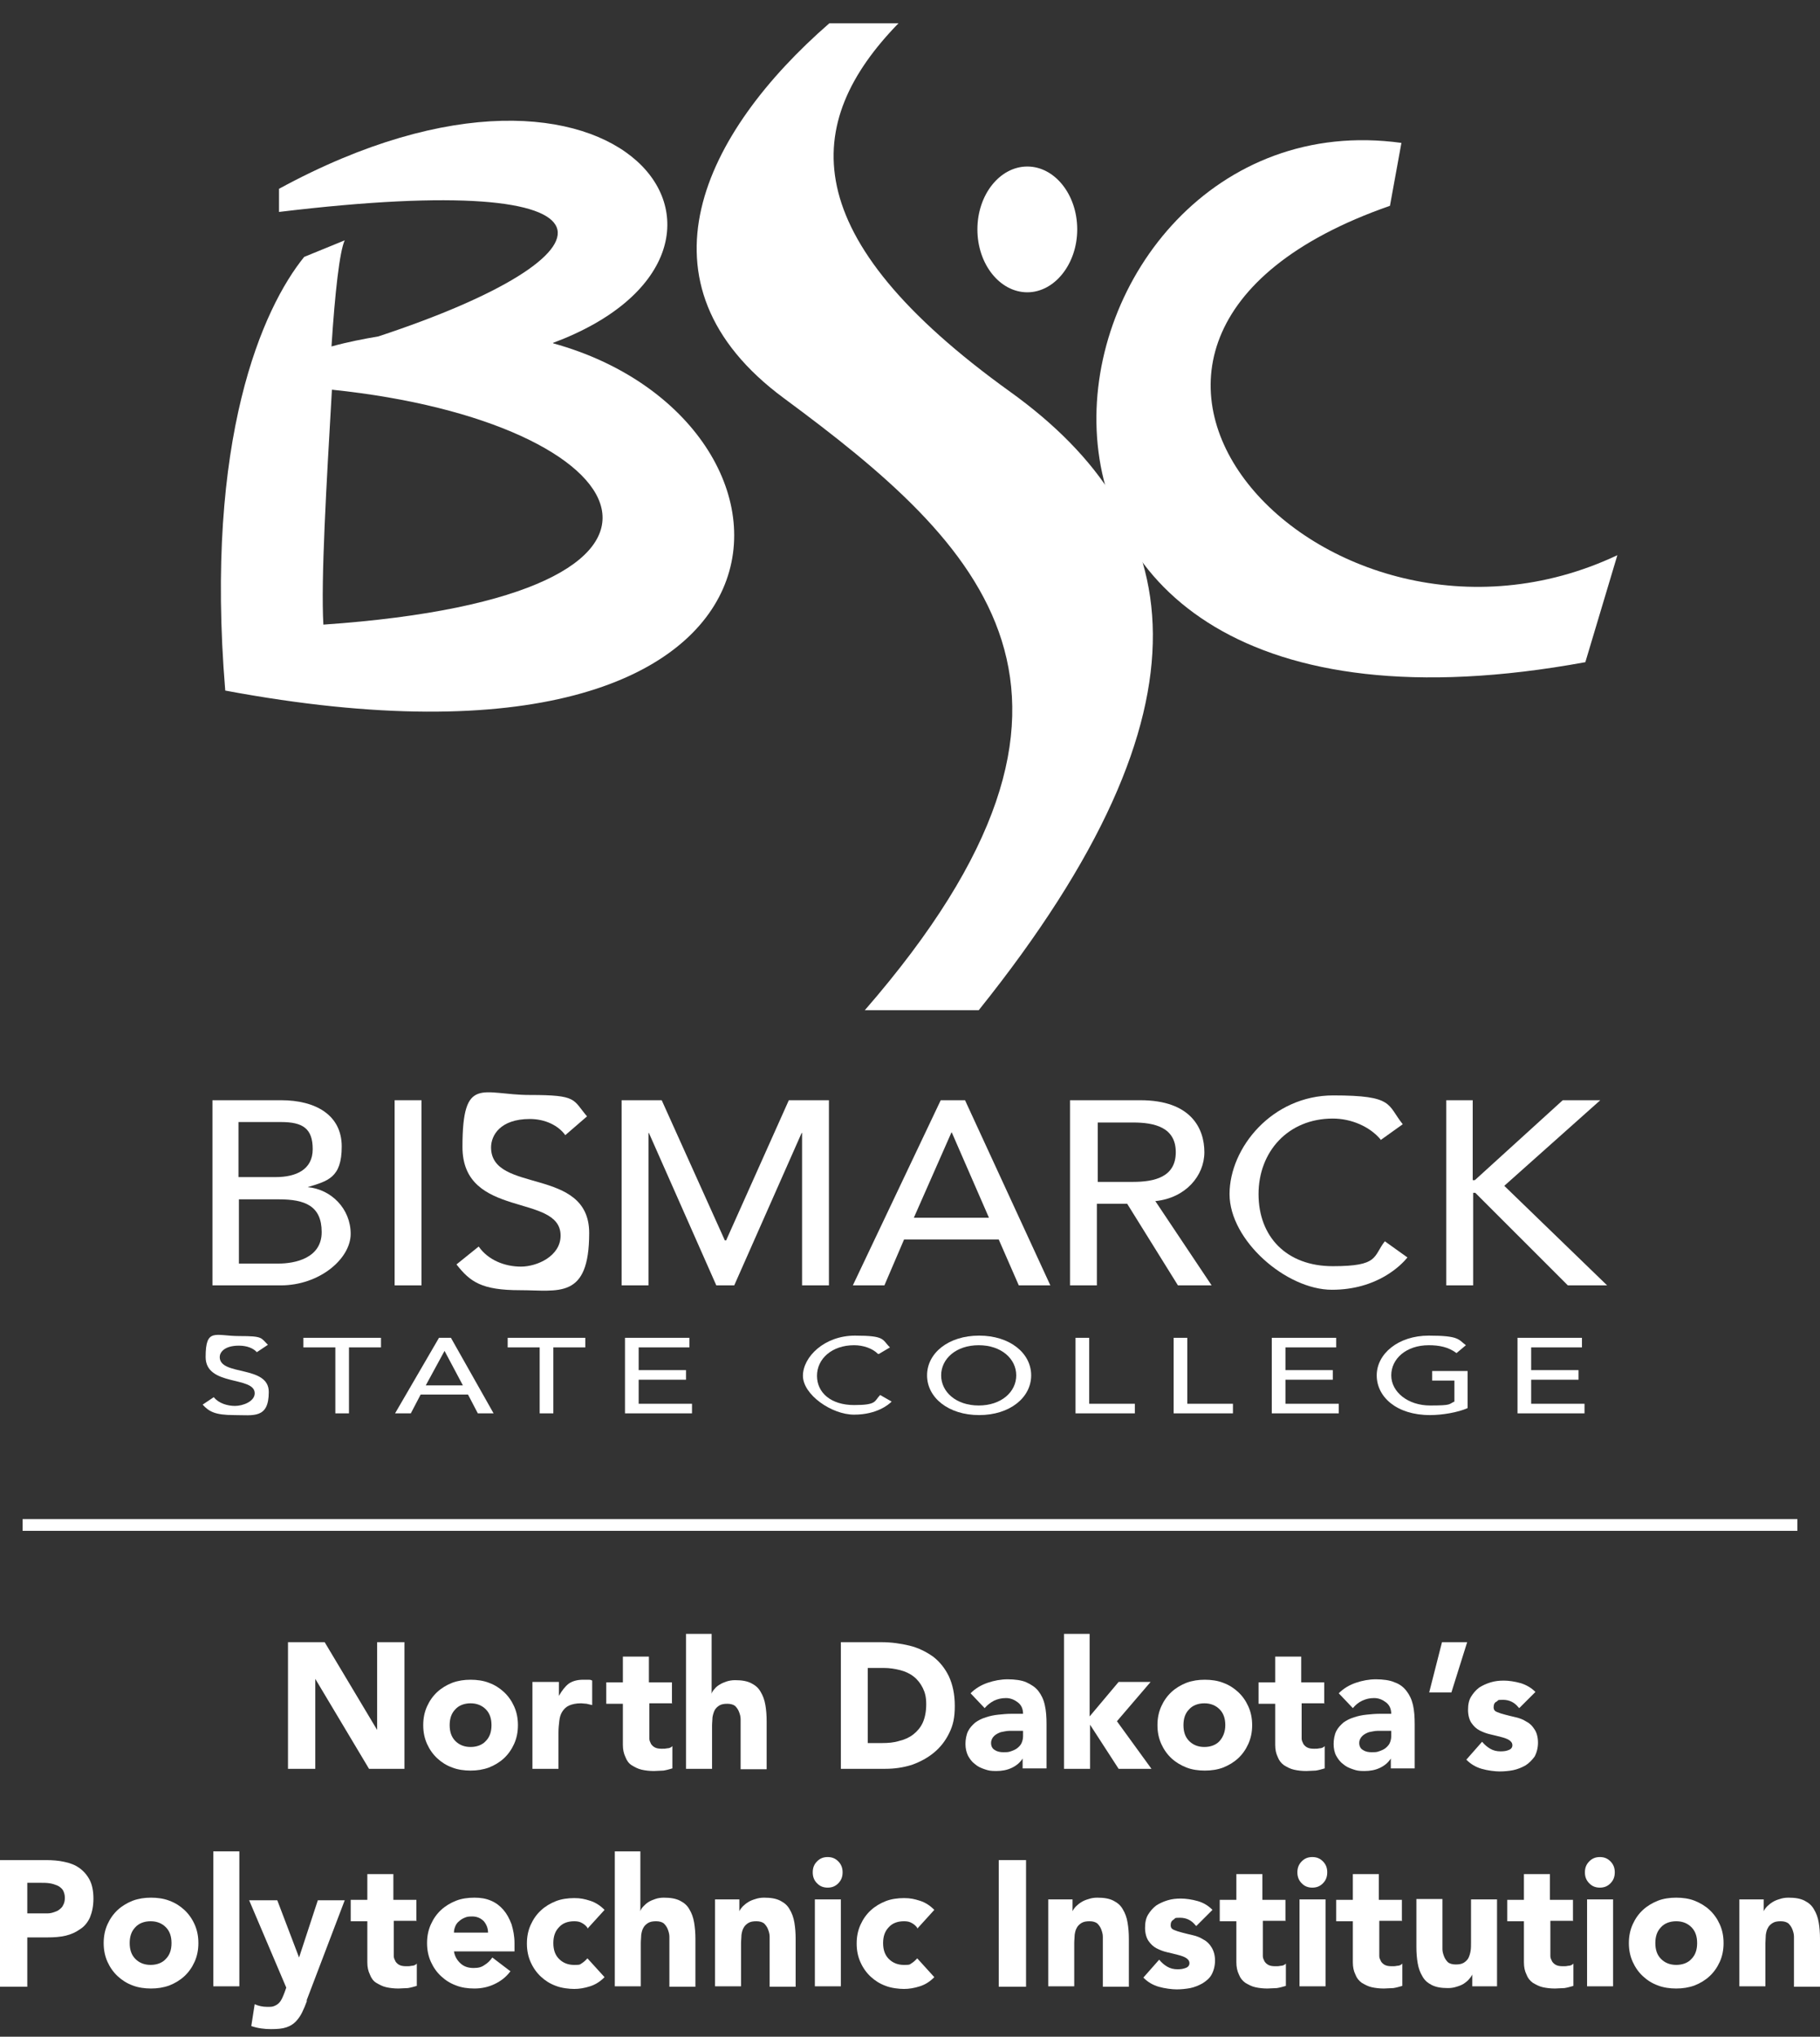 <svg width="59" height="66" viewBox="0 0 59 66" fill="none" xmlns="http://www.w3.org/2000/svg">
<rect x="0" y="0" width="59" height="66" fill="#333333" stroke="none"/>
<g clip-path="url(#clip0_17317_3935)">
<path d="M9.322 53.215H10.525L12.226 56.06V53.215H13.111V57.319H11.963L10.221 54.404V57.319H9.336V53.215H9.322Z" fill="white"/>
<path d="M13.72 55.904C13.72 55.678 13.761 55.479 13.844 55.295C13.927 55.111 14.038 54.956 14.176 54.828C14.314 54.701 14.48 54.602 14.66 54.531C14.854 54.46 15.047 54.432 15.255 54.432C15.462 54.432 15.67 54.46 15.85 54.531C16.043 54.602 16.195 54.701 16.334 54.828C16.472 54.956 16.583 55.111 16.666 55.295C16.749 55.479 16.79 55.678 16.79 55.904C16.79 56.13 16.749 56.328 16.666 56.513C16.583 56.696 16.472 56.852 16.334 56.98C16.195 57.107 16.029 57.206 15.85 57.277C15.656 57.347 15.462 57.376 15.255 57.376C15.047 57.376 14.84 57.347 14.66 57.277C14.467 57.206 14.314 57.107 14.176 56.98C14.038 56.852 13.927 56.696 13.844 56.513C13.761 56.328 13.72 56.13 13.72 55.904ZM14.577 55.904C14.577 56.116 14.633 56.286 14.757 56.413C14.882 56.541 15.047 56.611 15.255 56.611C15.462 56.611 15.642 56.541 15.753 56.413C15.877 56.286 15.933 56.116 15.933 55.904C15.933 55.692 15.877 55.522 15.753 55.395C15.628 55.267 15.462 55.196 15.255 55.196C15.047 55.196 14.868 55.267 14.757 55.395C14.633 55.522 14.577 55.692 14.577 55.904Z" fill="white"/>
<path d="M17.274 54.503H18.118V54.956C18.215 54.786 18.311 54.659 18.436 54.559C18.56 54.475 18.712 54.432 18.906 54.432C19.1 54.432 19.003 54.432 19.058 54.432C19.113 54.432 19.155 54.432 19.197 54.46V55.253C19.141 55.239 19.072 55.225 19.017 55.211C18.961 55.211 18.892 55.196 18.837 55.196C18.671 55.196 18.547 55.225 18.45 55.267C18.353 55.31 18.284 55.38 18.228 55.465C18.173 55.55 18.145 55.649 18.132 55.762C18.118 55.876 18.104 56.003 18.104 56.145V57.319H17.26V54.503H17.274Z" fill="white"/>
<path d="M21.797 55.196H21.05V56.343C21.05 56.399 21.077 56.456 21.105 56.513C21.133 56.555 21.174 56.597 21.23 56.626C21.285 56.654 21.354 56.668 21.451 56.668C21.548 56.668 21.561 56.668 21.631 56.654C21.7 56.654 21.755 56.626 21.797 56.583V57.305C21.7 57.333 21.603 57.362 21.506 57.376C21.409 57.376 21.299 57.39 21.202 57.39C21.064 57.39 20.925 57.376 20.801 57.347C20.676 57.319 20.579 57.263 20.483 57.206C20.386 57.149 20.317 57.05 20.275 56.937C20.22 56.824 20.192 56.697 20.192 56.541V55.211H19.653V54.517H20.192V53.682H21.036V54.517H21.783V55.211L21.797 55.196Z" fill="white"/>
<path d="M23.069 52.946V54.885C23.083 54.828 23.124 54.772 23.166 54.729C23.207 54.673 23.263 54.63 23.332 54.588C23.401 54.545 23.47 54.517 23.553 54.489C23.636 54.461 23.733 54.446 23.83 54.446C24.051 54.446 24.217 54.475 24.355 54.545C24.494 54.616 24.59 54.701 24.66 54.828C24.729 54.942 24.784 55.083 24.812 55.253C24.839 55.409 24.853 55.593 24.853 55.777V57.333H24.009V55.706C24.009 55.621 23.982 55.536 23.954 55.465C23.927 55.395 23.885 55.338 23.83 55.281C23.774 55.239 23.691 55.211 23.581 55.211C23.47 55.211 23.387 55.225 23.318 55.267C23.249 55.31 23.194 55.366 23.166 55.423C23.138 55.48 23.111 55.564 23.097 55.649C23.097 55.734 23.083 55.819 23.083 55.918V57.319H22.239V52.946H23.083H23.069Z" fill="white"/>
<path d="M27.246 53.215H28.573C28.891 53.215 29.196 53.258 29.486 53.328C29.776 53.399 30.026 53.527 30.247 53.682C30.468 53.852 30.634 54.064 30.759 54.319C30.883 54.588 30.952 54.899 30.952 55.282C30.952 55.664 30.897 55.904 30.772 56.159C30.648 56.414 30.482 56.626 30.274 56.796C30.067 56.966 29.832 57.093 29.555 57.192C29.279 57.277 29.002 57.319 28.698 57.319H27.259V53.215H27.246ZM28.131 56.484H28.587C28.795 56.484 28.974 56.47 29.154 56.414C29.334 56.371 29.486 56.3 29.611 56.201C29.735 56.102 29.846 55.975 29.915 55.819C29.984 55.664 30.026 55.465 30.026 55.225C30.026 54.984 29.984 54.843 29.915 54.701C29.846 54.56 29.749 54.432 29.624 54.333C29.5 54.234 29.348 54.163 29.182 54.121C29.016 54.079 28.836 54.05 28.656 54.05H28.131V56.484Z" fill="white"/>
<path d="M33.165 56.965C33.068 57.121 32.944 57.22 32.791 57.291C32.639 57.362 32.473 57.39 32.294 57.39C32.114 57.39 32.045 57.376 31.92 57.333C31.796 57.291 31.699 57.248 31.602 57.163C31.505 57.093 31.436 56.994 31.381 56.895C31.326 56.781 31.298 56.654 31.298 56.513C31.298 56.371 31.326 56.215 31.381 56.102C31.436 55.989 31.519 55.904 31.616 55.819C31.713 55.748 31.823 55.692 31.962 55.649C32.086 55.607 32.224 55.578 32.363 55.564C32.501 55.55 32.639 55.536 32.778 55.536H33.165C33.165 55.38 33.11 55.253 32.999 55.168C32.888 55.083 32.764 55.026 32.612 55.026C32.46 55.026 32.349 55.055 32.224 55.111C32.114 55.168 32.003 55.253 31.92 55.352L31.464 54.871C31.616 54.715 31.81 54.602 32.017 54.531C32.224 54.46 32.446 54.418 32.667 54.418C32.888 54.418 33.123 54.446 33.276 54.517C33.428 54.588 33.566 54.673 33.663 54.8C33.76 54.927 33.829 55.069 33.87 55.253C33.912 55.437 33.926 55.635 33.926 55.876V57.305H33.151V56.951L33.165 56.965ZM32.958 56.088H32.722C32.626 56.088 32.529 56.116 32.446 56.13C32.363 56.159 32.28 56.201 32.224 56.258C32.169 56.314 32.128 56.385 32.128 56.484C32.128 56.583 32.169 56.668 32.252 56.711C32.335 56.767 32.432 56.781 32.529 56.781C32.626 56.781 32.695 56.781 32.764 56.753C32.847 56.725 32.916 56.696 32.971 56.654C33.027 56.611 33.082 56.555 33.11 56.498C33.137 56.442 33.165 56.357 33.165 56.272V56.088H32.958Z" fill="white"/>
<path d="M34.479 52.946H35.323V55.621L36.263 54.503H37.3L36.208 55.777L37.328 57.319H36.263L35.337 55.89V57.319H34.493V52.946H34.479Z" fill="white"/>
<path d="M37.522 55.904C37.522 55.678 37.563 55.479 37.646 55.295C37.729 55.111 37.84 54.956 37.978 54.828C38.116 54.701 38.282 54.602 38.462 54.531C38.656 54.46 38.849 54.432 39.057 54.432C39.264 54.432 39.472 54.46 39.651 54.531C39.845 54.602 39.997 54.701 40.135 54.828C40.274 54.956 40.384 55.111 40.467 55.295C40.55 55.479 40.592 55.678 40.592 55.904C40.592 56.13 40.55 56.328 40.467 56.513C40.384 56.696 40.274 56.852 40.135 56.98C39.997 57.107 39.831 57.206 39.651 57.277C39.472 57.347 39.264 57.376 39.057 57.376C38.849 57.376 38.642 57.347 38.462 57.277C38.282 57.206 38.116 57.107 37.978 56.98C37.84 56.852 37.729 56.696 37.646 56.513C37.563 56.328 37.522 56.13 37.522 55.904ZM38.365 55.904C38.365 56.116 38.42 56.286 38.545 56.413C38.669 56.541 38.835 56.611 39.043 56.611C39.25 56.611 39.43 56.541 39.541 56.413C39.651 56.286 39.721 56.116 39.721 55.904C39.721 55.692 39.665 55.522 39.541 55.395C39.416 55.267 39.25 55.196 39.043 55.196C38.835 55.196 38.656 55.267 38.545 55.395C38.42 55.522 38.365 55.692 38.365 55.904Z" fill="white"/>
<path d="M42.943 55.196H42.196V56.343C42.196 56.399 42.224 56.456 42.252 56.513C42.279 56.555 42.321 56.597 42.376 56.626C42.431 56.654 42.5 56.668 42.597 56.668C42.694 56.668 42.708 56.668 42.777 56.654C42.846 56.654 42.901 56.626 42.943 56.583V57.305C42.846 57.333 42.749 57.362 42.653 57.376C42.556 57.376 42.445 57.39 42.348 57.39C42.21 57.39 42.072 57.376 41.947 57.347C41.823 57.319 41.726 57.263 41.629 57.206C41.532 57.135 41.463 57.05 41.422 56.937C41.366 56.824 41.339 56.697 41.339 56.541V55.211H40.799V54.517H41.339V53.682H42.182V54.517H42.929V55.211L42.943 55.196Z" fill="white"/>
<path d="M45.1 56.965C45.004 57.121 44.879 57.22 44.727 57.291C44.575 57.362 44.409 57.39 44.229 57.39C44.049 57.39 43.98 57.376 43.856 57.333C43.731 57.291 43.635 57.248 43.538 57.163C43.441 57.093 43.372 56.994 43.316 56.895C43.261 56.795 43.233 56.654 43.233 56.513C43.233 56.371 43.261 56.215 43.316 56.102C43.372 55.989 43.455 55.904 43.551 55.819C43.648 55.748 43.759 55.692 43.897 55.649C44.022 55.607 44.16 55.578 44.298 55.564C44.437 55.55 44.575 55.536 44.713 55.536H45.1C45.1 55.38 45.045 55.253 44.934 55.168C44.824 55.083 44.699 55.026 44.547 55.026C44.395 55.026 44.285 55.055 44.16 55.111C44.036 55.168 43.939 55.253 43.856 55.352L43.399 54.871C43.551 54.715 43.745 54.602 43.953 54.531C44.16 54.46 44.381 54.418 44.603 54.418C44.824 54.418 45.059 54.446 45.211 54.517C45.377 54.574 45.502 54.673 45.598 54.8C45.695 54.927 45.764 55.069 45.806 55.253C45.847 55.437 45.861 55.635 45.861 55.876V57.305H45.087V56.951L45.1 56.965ZM44.893 56.088H44.658C44.561 56.088 44.464 56.116 44.381 56.13C44.298 56.159 44.215 56.201 44.16 56.258C44.105 56.314 44.063 56.385 44.063 56.484C44.063 56.583 44.105 56.668 44.188 56.711C44.271 56.767 44.367 56.781 44.464 56.781C44.561 56.781 44.63 56.781 44.699 56.753C44.782 56.725 44.852 56.696 44.907 56.654C44.962 56.611 45.017 56.555 45.045 56.498C45.073 56.442 45.1 56.357 45.1 56.272V56.088H44.893Z" fill="white"/>
<path d="M47.051 54.843H46.331L46.746 53.215H47.562L47.051 54.843Z" fill="white"/>
<path d="M49.222 55.324C49.097 55.168 48.931 55.083 48.724 55.083C48.517 55.083 48.586 55.097 48.517 55.14C48.447 55.168 48.42 55.239 48.42 55.324C48.42 55.409 48.461 55.451 48.53 55.479C48.6 55.508 48.683 55.536 48.793 55.564C48.904 55.593 49.014 55.621 49.139 55.649C49.264 55.678 49.374 55.72 49.485 55.791C49.595 55.847 49.678 55.932 49.748 56.045C49.817 56.145 49.858 56.3 49.858 56.47C49.858 56.64 49.817 56.795 49.748 56.923C49.664 57.036 49.568 57.135 49.457 57.206C49.333 57.277 49.194 57.333 49.056 57.362C48.918 57.39 48.752 57.404 48.613 57.404C48.475 57.404 48.226 57.376 48.033 57.319C47.839 57.263 47.673 57.163 47.535 57.022L48.046 56.442C48.129 56.541 48.212 56.611 48.309 56.668C48.406 56.725 48.517 56.753 48.641 56.753C48.766 56.753 48.835 56.739 48.904 56.711C48.987 56.682 49.028 56.626 49.028 56.555C49.028 56.484 48.987 56.428 48.918 56.385C48.849 56.343 48.766 56.314 48.655 56.286C48.544 56.258 48.434 56.229 48.309 56.201C48.185 56.173 48.074 56.13 47.963 56.074C47.853 56.017 47.77 55.932 47.701 55.833C47.632 55.734 47.59 55.578 47.59 55.409C47.59 55.239 47.618 55.097 47.687 54.984C47.756 54.871 47.839 54.772 47.95 54.687C48.06 54.616 48.185 54.559 48.323 54.517C48.461 54.475 48.6 54.46 48.752 54.46C48.904 54.46 49.111 54.489 49.305 54.545C49.485 54.602 49.651 54.701 49.775 54.828L49.25 55.352L49.222 55.324Z" fill="white"/>
<path d="M0 60.277H1.494C1.701 60.277 1.895 60.291 2.088 60.334C2.282 60.376 2.434 60.433 2.572 60.532C2.711 60.631 2.821 60.758 2.904 60.914C2.987 61.07 3.029 61.282 3.029 61.523C3.029 61.763 2.987 61.961 2.918 62.131C2.849 62.287 2.738 62.428 2.6 62.513C2.462 62.612 2.31 62.683 2.13 62.726C1.95 62.768 1.756 62.782 1.535 62.782H0.885V64.381H0V60.277ZM0.885 62.004H1.48C1.563 62.004 1.632 62.004 1.715 61.976C1.798 61.947 1.853 61.933 1.909 61.891C1.964 61.848 2.019 61.806 2.047 61.735C2.088 61.664 2.102 61.593 2.102 61.494C2.102 61.395 2.075 61.31 2.033 61.24C1.992 61.183 1.922 61.127 1.853 61.098C1.784 61.07 1.701 61.041 1.604 61.027C1.508 61.013 1.425 61.013 1.342 61.013H0.885V62.004Z" fill="white"/>
<path d="M3.361 62.966C3.361 62.739 3.402 62.541 3.485 62.357C3.568 62.173 3.679 62.018 3.817 61.89C3.956 61.763 4.122 61.664 4.301 61.593C4.495 61.522 4.689 61.494 4.896 61.494C5.103 61.494 5.311 61.522 5.491 61.593C5.684 61.664 5.836 61.763 5.975 61.89C6.113 62.018 6.224 62.173 6.307 62.357C6.39 62.541 6.431 62.739 6.431 62.966C6.431 63.192 6.39 63.391 6.307 63.575C6.224 63.758 6.113 63.914 5.975 64.041C5.836 64.169 5.67 64.268 5.491 64.339C5.297 64.409 5.103 64.438 4.896 64.438C4.689 64.438 4.481 64.409 4.301 64.339C4.108 64.268 3.956 64.169 3.817 64.041C3.679 63.914 3.568 63.758 3.485 63.575C3.402 63.391 3.361 63.192 3.361 62.966ZM4.204 62.966C4.204 63.178 4.26 63.348 4.384 63.475C4.509 63.603 4.675 63.673 4.882 63.673C5.09 63.673 5.269 63.603 5.38 63.475C5.505 63.348 5.56 63.178 5.56 62.966C5.56 62.754 5.505 62.584 5.38 62.456C5.256 62.329 5.09 62.258 4.882 62.258C4.675 62.258 4.495 62.329 4.384 62.456C4.26 62.584 4.204 62.754 4.204 62.966Z" fill="white"/>
<path d="M6.915 59.994H7.759V64.367H6.915V59.994Z" fill="white"/>
<path d="M9.958 64.82C9.902 64.976 9.847 65.103 9.792 65.216C9.736 65.329 9.667 65.428 9.584 65.513C9.501 65.598 9.404 65.655 9.28 65.697C9.155 65.74 8.989 65.754 8.782 65.754C8.575 65.754 8.353 65.726 8.146 65.655L8.256 64.947C8.381 65.004 8.519 65.032 8.658 65.032C8.796 65.032 8.823 65.032 8.893 65.004C8.962 64.976 9.003 64.947 9.045 64.905C9.086 64.862 9.114 64.82 9.142 64.763C9.169 64.707 9.197 64.636 9.225 64.565L9.28 64.409L8.077 61.579H8.989L9.695 63.433L10.303 61.579H11.175L9.93 64.848L9.958 64.82Z" fill="white"/>
<path d="M13.512 62.244H12.765V63.391C12.765 63.447 12.793 63.504 12.821 63.56C12.848 63.603 12.89 63.645 12.945 63.674C13.001 63.702 13.07 63.716 13.167 63.716C13.263 63.716 13.277 63.716 13.346 63.702C13.415 63.702 13.471 63.674 13.512 63.631V64.353C13.415 64.381 13.319 64.409 13.222 64.424C13.125 64.424 13.014 64.438 12.918 64.438C12.779 64.438 12.641 64.424 12.517 64.395C12.392 64.367 12.295 64.31 12.198 64.254C12.102 64.197 12.033 64.098 11.991 63.985C11.936 63.872 11.908 63.744 11.908 63.589V62.258H11.369V61.565H11.908V60.73H12.752V61.565H13.498V62.258L13.512 62.244Z" fill="white"/>
<path d="M16.541 63.886C16.403 64.07 16.237 64.197 16.029 64.296C15.822 64.395 15.601 64.438 15.379 64.438C15.158 64.438 14.964 64.409 14.785 64.339C14.591 64.268 14.439 64.169 14.301 64.041C14.162 63.914 14.052 63.758 13.969 63.575C13.886 63.391 13.844 63.192 13.844 62.966C13.844 62.739 13.886 62.541 13.969 62.357C14.052 62.173 14.162 62.018 14.301 61.89C14.439 61.763 14.605 61.664 14.785 61.593C14.964 61.522 15.172 61.494 15.379 61.494C15.587 61.494 15.753 61.522 15.919 61.593C16.085 61.664 16.209 61.763 16.32 61.89C16.43 62.018 16.514 62.173 16.583 62.357C16.638 62.541 16.679 62.739 16.679 62.966V63.235H14.716C14.743 63.405 14.826 63.532 14.937 63.631C15.047 63.73 15.186 63.773 15.352 63.773C15.518 63.773 15.614 63.744 15.711 63.673C15.808 63.617 15.891 63.532 15.96 63.433L16.555 63.886H16.541ZM15.822 62.64C15.822 62.499 15.78 62.372 15.684 62.258C15.587 62.159 15.462 62.103 15.31 62.103C15.158 62.103 15.13 62.117 15.061 62.145C14.992 62.173 14.923 62.216 14.882 62.258C14.826 62.301 14.785 62.357 14.757 62.428C14.729 62.499 14.716 62.556 14.716 62.626H15.836L15.822 62.64Z" fill="white"/>
<path d="M19.044 62.471C19.003 62.414 18.948 62.357 18.865 62.315C18.796 62.273 18.712 62.258 18.616 62.258C18.394 62.258 18.229 62.329 18.118 62.456C17.993 62.584 17.938 62.754 17.938 62.966C17.938 63.178 17.993 63.348 18.118 63.475C18.242 63.603 18.408 63.674 18.616 63.674C18.823 63.674 18.796 63.659 18.865 63.617C18.934 63.575 18.989 63.518 19.044 63.461L19.598 64.07C19.459 64.211 19.307 64.31 19.127 64.367C18.948 64.424 18.782 64.452 18.616 64.452C18.45 64.452 18.201 64.424 18.021 64.353C17.827 64.282 17.675 64.183 17.537 64.056C17.399 63.928 17.288 63.773 17.205 63.589C17.122 63.405 17.081 63.206 17.081 62.98C17.081 62.754 17.122 62.556 17.205 62.372C17.288 62.188 17.399 62.032 17.537 61.905C17.675 61.777 17.841 61.678 18.021 61.607C18.201 61.537 18.408 61.508 18.616 61.508C18.823 61.508 18.948 61.537 19.127 61.593C19.307 61.65 19.459 61.749 19.598 61.89L19.044 62.499V62.471Z" fill="white"/>
<path d="M20.759 59.994V61.933C20.773 61.876 20.815 61.82 20.856 61.777C20.898 61.735 20.953 61.678 21.022 61.636C21.091 61.593 21.161 61.565 21.244 61.537C21.326 61.508 21.423 61.494 21.52 61.494C21.741 61.494 21.907 61.523 22.046 61.593C22.184 61.664 22.281 61.749 22.35 61.876C22.419 61.99 22.474 62.131 22.502 62.301C22.53 62.471 22.544 62.641 22.544 62.825V64.381H21.7V62.754C21.7 62.669 21.672 62.584 21.645 62.513C21.617 62.442 21.576 62.386 21.52 62.329C21.465 62.287 21.382 62.258 21.271 62.258C21.161 62.258 21.078 62.273 21.008 62.315C20.939 62.358 20.884 62.414 20.856 62.471C20.815 62.541 20.801 62.612 20.787 62.697C20.787 62.782 20.773 62.867 20.773 62.966V64.367H19.93V59.994H20.773H20.759Z" fill="white"/>
<path d="M23.152 61.551H23.968V61.933C23.995 61.876 24.037 61.82 24.078 61.777C24.12 61.735 24.189 61.678 24.258 61.636C24.327 61.593 24.397 61.565 24.493 61.537C24.576 61.508 24.673 61.494 24.77 61.494C24.991 61.494 25.157 61.522 25.296 61.593C25.434 61.664 25.531 61.749 25.6 61.876C25.669 61.989 25.724 62.131 25.752 62.301C25.78 62.471 25.793 62.64 25.793 62.824V64.381H24.95V62.754C24.95 62.669 24.922 62.584 24.895 62.513C24.867 62.442 24.825 62.386 24.77 62.329C24.715 62.287 24.632 62.258 24.521 62.258C24.41 62.258 24.327 62.273 24.258 62.315C24.189 62.357 24.134 62.414 24.106 62.471C24.065 62.541 24.051 62.612 24.037 62.697C24.037 62.782 24.023 62.867 24.023 62.966V64.367H23.18V61.551H23.152Z" fill="white"/>
<path d="M26.347 60.673C26.347 60.532 26.388 60.419 26.485 60.32C26.582 60.221 26.692 60.178 26.831 60.178C26.969 60.178 27.08 60.221 27.177 60.32C27.273 60.419 27.315 60.532 27.315 60.673C27.315 60.815 27.273 60.928 27.177 61.027C27.08 61.126 26.969 61.169 26.831 61.169C26.692 61.169 26.582 61.126 26.485 61.027C26.388 60.928 26.347 60.815 26.347 60.673ZM26.416 61.551H27.259V64.367H26.416V61.551Z" fill="white"/>
<path d="M29.735 62.471C29.693 62.414 29.638 62.357 29.555 62.315C29.486 62.273 29.403 62.258 29.306 62.258C29.085 62.258 28.919 62.329 28.808 62.456C28.684 62.584 28.628 62.754 28.628 62.966C28.628 63.178 28.684 63.348 28.808 63.475C28.933 63.603 29.099 63.674 29.306 63.674C29.514 63.674 29.486 63.659 29.555 63.617C29.624 63.575 29.68 63.518 29.735 63.461L30.288 64.07C30.15 64.211 29.998 64.31 29.818 64.367C29.638 64.424 29.472 64.452 29.306 64.452C29.14 64.452 28.891 64.424 28.712 64.353C28.518 64.282 28.366 64.183 28.227 64.056C28.089 63.928 27.978 63.773 27.895 63.589C27.812 63.405 27.771 63.206 27.771 62.98C27.771 62.754 27.812 62.556 27.895 62.372C27.978 62.188 28.089 62.032 28.227 61.905C28.366 61.777 28.532 61.678 28.712 61.607C28.891 61.537 29.099 61.508 29.306 61.508C29.514 61.508 29.638 61.537 29.818 61.593C29.998 61.65 30.15 61.749 30.288 61.89L29.735 62.499V62.471Z" fill="white"/>
<path d="M32.377 60.277H33.262V64.381H32.377V60.277Z" fill="white"/>
<path d="M33.953 61.551H34.769V61.933C34.797 61.876 34.838 61.82 34.88 61.777C34.921 61.735 34.99 61.678 35.059 61.636C35.129 61.593 35.198 61.565 35.295 61.537C35.378 61.508 35.474 61.494 35.571 61.494C35.793 61.494 35.959 61.522 36.097 61.593C36.235 61.664 36.332 61.749 36.401 61.876C36.47 61.989 36.526 62.131 36.553 62.301C36.581 62.471 36.595 62.64 36.595 62.824V64.381H35.751V62.754C35.751 62.669 35.723 62.584 35.696 62.513C35.668 62.442 35.627 62.386 35.571 62.329C35.516 62.287 35.433 62.258 35.322 62.258C35.212 62.258 35.129 62.273 35.059 62.315C34.99 62.357 34.935 62.414 34.907 62.471C34.866 62.541 34.852 62.612 34.838 62.697C34.838 62.782 34.824 62.867 34.824 62.966V64.367H33.981V61.551H33.953Z" fill="white"/>
<path d="M38.752 62.386C38.628 62.23 38.462 62.145 38.254 62.145C38.047 62.145 38.116 62.159 38.047 62.202C37.978 62.244 37.95 62.301 37.95 62.386C37.95 62.471 37.992 62.513 38.061 62.541C38.13 62.57 38.213 62.598 38.324 62.626C38.434 62.655 38.545 62.683 38.669 62.711C38.794 62.739 38.904 62.782 39.015 62.853C39.126 62.909 39.209 62.994 39.278 63.108C39.347 63.221 39.388 63.362 39.388 63.532C39.388 63.702 39.347 63.858 39.278 63.985C39.209 64.112 39.098 64.197 38.987 64.268C38.863 64.339 38.725 64.395 38.586 64.424C38.434 64.452 38.282 64.466 38.144 64.466C38.005 64.466 37.757 64.438 37.563 64.381C37.369 64.325 37.203 64.225 37.065 64.084L37.577 63.504C37.66 63.603 37.743 63.674 37.839 63.73C37.936 63.787 38.047 63.815 38.171 63.815C38.296 63.815 38.351 63.801 38.434 63.773C38.517 63.744 38.559 63.688 38.559 63.617C38.559 63.546 38.517 63.49 38.448 63.447C38.379 63.405 38.296 63.376 38.185 63.348C38.075 63.32 37.964 63.291 37.839 63.263C37.715 63.235 37.604 63.192 37.494 63.136C37.383 63.079 37.3 62.994 37.231 62.895C37.162 62.796 37.12 62.641 37.12 62.471C37.12 62.301 37.148 62.159 37.217 62.046C37.286 61.933 37.369 61.834 37.48 61.749C37.59 61.678 37.715 61.621 37.853 61.579C37.992 61.537 38.13 61.523 38.282 61.523C38.434 61.523 38.642 61.551 38.835 61.607C39.029 61.664 39.181 61.763 39.305 61.89L38.78 62.414L38.752 62.386Z" fill="white"/>
<path d="M41.685 62.244H40.938V63.391C40.938 63.447 40.965 63.504 40.993 63.56C41.021 63.603 41.062 63.645 41.118 63.674C41.173 63.702 41.242 63.716 41.339 63.716C41.436 63.716 41.45 63.716 41.519 63.702C41.588 63.702 41.643 63.674 41.685 63.631V64.353C41.588 64.381 41.491 64.409 41.394 64.424C41.297 64.424 41.187 64.438 41.09 64.438C40.952 64.438 40.813 64.424 40.689 64.395C40.565 64.367 40.468 64.31 40.371 64.254C40.274 64.183 40.205 64.098 40.163 63.985C40.108 63.872 40.08 63.744 40.08 63.589V62.258H39.541V61.565H40.08V60.73H40.924V61.565H41.671V62.258L41.685 62.244Z" fill="white"/>
<path d="M42.058 60.673C42.058 60.532 42.1 60.419 42.196 60.32C42.293 60.221 42.404 60.178 42.542 60.178C42.681 60.178 42.791 60.221 42.888 60.32C42.985 60.419 43.026 60.532 43.026 60.673C43.026 60.815 42.985 60.928 42.888 61.027C42.791 61.126 42.681 61.169 42.542 61.169C42.404 61.169 42.293 61.126 42.196 61.027C42.1 60.928 42.058 60.815 42.058 60.673ZM42.127 61.551H42.971V64.367H42.127V61.551Z" fill="white"/>
<path d="M45.46 62.244H44.713V63.391C44.713 63.447 44.741 63.504 44.769 63.56C44.796 63.603 44.838 63.645 44.893 63.674C44.948 63.702 45.017 63.716 45.114 63.716C45.211 63.716 45.225 63.716 45.294 63.702C45.363 63.702 45.419 63.674 45.46 63.631V64.353C45.363 64.381 45.267 64.409 45.17 64.424C45.073 64.424 44.962 64.438 44.865 64.438C44.727 64.438 44.589 64.424 44.464 64.395C44.34 64.367 44.243 64.31 44.146 64.254C44.049 64.183 43.98 64.098 43.939 63.985C43.883 63.872 43.856 63.744 43.856 63.589V62.258H43.316V61.565H43.856V60.73H44.699V61.565H45.446V62.258L45.46 62.244Z" fill="white"/>
<path d="M48.544 64.367H47.728V63.985C47.701 64.041 47.659 64.098 47.618 64.141C47.576 64.197 47.507 64.24 47.452 64.282C47.383 64.325 47.313 64.353 47.217 64.381C47.134 64.409 47.037 64.424 46.94 64.424C46.719 64.424 46.553 64.395 46.414 64.325C46.276 64.254 46.179 64.169 46.11 64.041C46.041 63.928 45.986 63.787 45.958 63.617C45.93 63.461 45.916 63.277 45.916 63.093V61.537H46.76V63.164C46.76 63.249 46.788 63.334 46.816 63.405C46.843 63.475 46.885 63.532 46.94 63.589C46.995 63.631 47.078 63.659 47.189 63.659C47.3 63.659 47.383 63.645 47.452 63.603C47.521 63.56 47.576 63.504 47.604 63.447C47.632 63.391 47.659 63.306 47.673 63.221C47.687 63.136 47.687 63.051 47.687 62.952V61.551H48.53V64.367H48.544Z" fill="white"/>
<path d="M51.006 62.244H50.259V63.391C50.259 63.447 50.287 63.504 50.315 63.56C50.342 63.603 50.384 63.645 50.439 63.674C50.494 63.702 50.563 63.716 50.66 63.716C50.757 63.716 50.771 63.716 50.84 63.702C50.909 63.702 50.965 63.674 51.006 63.631V64.353C50.909 64.381 50.812 64.409 50.716 64.424C50.619 64.424 50.508 64.438 50.411 64.438C50.273 64.438 50.135 64.424 50.01 64.395C49.886 64.367 49.789 64.31 49.692 64.254C49.595 64.183 49.526 64.098 49.485 63.985C49.429 63.872 49.402 63.744 49.402 63.589V62.258H48.862V61.565H49.402V60.73H50.245V61.565H50.992V62.258L51.006 62.244Z" fill="white"/>
<path d="M51.379 60.673C51.379 60.532 51.421 60.419 51.518 60.32C51.614 60.221 51.725 60.178 51.864 60.178C52.002 60.178 52.112 60.221 52.209 60.32C52.306 60.419 52.347 60.532 52.347 60.673C52.347 60.815 52.306 60.928 52.209 61.027C52.112 61.126 52.002 61.169 51.864 61.169C51.725 61.169 51.614 61.126 51.518 61.027C51.421 60.928 51.379 60.815 51.379 60.673ZM51.449 61.551H52.292V64.367H51.449V61.551Z" fill="white"/>
<path d="M52.804 62.966C52.804 62.739 52.846 62.541 52.929 62.357C53.012 62.173 53.122 62.018 53.261 61.89C53.399 61.763 53.565 61.664 53.745 61.593C53.925 61.522 54.132 61.494 54.339 61.494C54.547 61.494 54.754 61.522 54.934 61.593C55.114 61.664 55.28 61.763 55.418 61.89C55.556 62.018 55.667 62.173 55.75 62.357C55.833 62.541 55.874 62.739 55.874 62.966C55.874 63.192 55.833 63.391 55.75 63.575C55.667 63.758 55.556 63.914 55.418 64.041C55.28 64.169 55.114 64.268 54.934 64.339C54.74 64.409 54.547 64.438 54.339 64.438C54.132 64.438 53.925 64.409 53.745 64.339C53.551 64.268 53.399 64.169 53.261 64.041C53.122 63.914 53.012 63.758 52.929 63.575C52.846 63.391 52.804 63.192 52.804 62.966ZM53.662 62.966C53.662 63.178 53.717 63.348 53.842 63.475C53.966 63.603 54.132 63.673 54.339 63.673C54.547 63.673 54.727 63.603 54.837 63.475C54.962 63.348 55.017 63.178 55.017 62.966C55.017 62.754 54.962 62.584 54.837 62.456C54.713 62.329 54.547 62.258 54.339 62.258C54.132 62.258 53.952 62.329 53.842 62.456C53.717 62.584 53.662 62.754 53.662 62.966Z" fill="white"/>
<path d="M56.358 61.551H57.174V61.933C57.202 61.876 57.243 61.82 57.285 61.777C57.327 61.735 57.396 61.678 57.465 61.636C57.534 61.593 57.603 61.565 57.7 61.537C57.783 61.508 57.88 61.494 57.977 61.494C58.198 61.494 58.364 61.522 58.502 61.593C58.64 61.664 58.737 61.749 58.806 61.876C58.876 61.989 58.931 62.131 58.959 62.301C58.986 62.456 59 62.64 59 62.824V64.381H58.156V62.754C58.156 62.669 58.129 62.584 58.101 62.513C58.073 62.442 58.032 62.386 57.977 62.329C57.921 62.287 57.838 62.258 57.728 62.258C57.617 62.258 57.534 62.273 57.465 62.315C57.396 62.357 57.34 62.414 57.313 62.471C57.271 62.541 57.257 62.612 57.243 62.697C57.243 62.782 57.23 62.867 57.23 62.966V64.367H56.386V61.551H56.358Z" fill="white"/>
<path d="M58.212 49.352H0.802V49.479H58.212V49.352Z" fill="white"/>
<path d="M58.212 49.295H0.802V49.55H58.212V49.295Z" fill="white"/>
<path d="M58.267 49.607H0.733V49.225H58.267V49.607ZM0.857 49.479H58.142V49.352H0.857V49.479Z" fill="white"/>
<path d="M6.874 35.653H9.114C10.234 35.653 11.078 36.134 11.078 37.153C11.078 38.172 10.621 38.271 9.972 38.469C10.746 38.54 11.368 39.177 11.368 39.983C11.368 40.79 10.359 41.653 9.1 41.653H6.887V35.653H6.874ZM7.745 38.144H8.934C9.598 38.144 10.137 37.903 10.137 37.238C10.137 36.573 9.819 36.36 9.114 36.36H7.731V38.144H7.745ZM7.745 40.946H9.031C9.557 40.946 10.428 40.776 10.428 39.927C10.428 39.078 9.889 38.865 9.045 38.865H7.745V40.946Z" fill="white"/>
<path d="M12.793 35.653H13.664V41.653H12.793V35.653Z" fill="white"/>
<path d="M15.518 40.394C15.822 40.832 16.361 41.045 16.887 41.045C17.412 41.045 18.173 40.705 18.173 40.04C18.173 38.653 14.992 39.516 14.992 37.167C14.992 34.818 15.628 35.483 17.177 35.483C18.726 35.483 18.56 35.624 19.03 36.176L18.325 36.785C18.104 36.474 17.675 36.261 17.177 36.261C16.209 36.261 15.919 36.799 15.919 37.181C15.919 38.695 19.1 37.79 19.1 39.955C19.1 42.12 18.104 41.809 16.859 41.809C15.614 41.809 15.241 41.54 14.798 40.974L15.518 40.394Z" fill="white"/>
<path d="M20.151 35.653H21.451L23.498 40.196H23.539L25.572 35.653H26.872V41.653H26.001V36.714H25.987L23.802 41.653H23.221L21.036 36.714H21.022V41.653H20.151V35.653Z" fill="white"/>
<path d="M30.496 35.653H31.284L34.05 41.653H33.027L32.377 40.167H29.307L28.67 41.653H27.647L30.496 35.653ZM32.059 39.46L30.856 36.7H30.842L29.625 39.46H32.073H32.059Z" fill="white"/>
<path d="M34.7 35.653H36.968C38.614 35.653 39.043 36.573 39.043 37.337C39.043 38.101 38.434 38.823 37.453 38.922L39.278 41.653H38.186L36.54 39.007H35.558V41.653H34.687V35.653H34.7ZM35.586 38.299H36.733C37.425 38.299 38.116 38.144 38.116 37.337C38.116 36.53 37.425 36.375 36.733 36.375H35.586V38.313V38.299Z" fill="white"/>
<path d="M44.769 36.941C44.409 36.502 43.8 36.247 43.206 36.247C41.754 36.247 40.799 37.323 40.799 38.695C40.799 40.068 41.698 41.031 43.206 41.031C44.713 41.031 44.506 40.719 44.893 40.224L45.626 40.748C45.432 40.988 44.658 41.795 43.178 41.795C41.698 41.795 39.859 40.196 39.859 38.695C39.859 37.195 41.242 35.497 43.22 35.497C45.197 35.497 44.962 35.794 45.474 36.431L44.741 36.955L44.769 36.941Z" fill="white"/>
<path d="M46.871 35.653H47.742V38.243H47.811L50.66 35.653H51.877L48.765 38.427L52.099 41.653H50.826L47.825 38.653H47.756V41.653H46.884V35.653H46.871Z" fill="white"/>
<path d="M6.943 45.29C7.095 45.474 7.371 45.559 7.62 45.559C7.869 45.559 8.257 45.417 8.257 45.149C8.257 44.583 6.666 44.936 6.666 43.974C6.666 43.012 6.984 43.295 7.759 43.295C8.533 43.295 8.45 43.351 8.685 43.578L8.326 43.818C8.215 43.691 8.008 43.606 7.745 43.606C7.261 43.606 7.123 43.833 7.123 43.974C7.123 44.597 8.713 44.229 8.713 45.106C8.713 45.984 8.215 45.856 7.593 45.856C6.97 45.856 6.777 45.743 6.569 45.517L6.929 45.276L6.943 45.29Z" fill="white"/>
<path d="M10.871 43.663H9.834V43.352H12.351V43.663H11.313V45.8H10.871V43.663Z" fill="white"/>
<path d="M14.217 43.352H14.618L16.001 45.8H15.49L15.172 45.191H13.636L13.318 45.8H12.807L14.231 43.352H14.217ZM15.006 44.894L14.411 43.776L13.802 44.894H15.02H15.006Z" fill="white"/>
<path d="M17.495 43.663H16.458V43.352H18.975V43.663H17.938V45.8H17.495V43.663Z" fill="white"/>
<path d="M20.261 43.352H22.35V43.663H20.704V44.399H22.239V44.71H20.704V45.489H22.433V45.8H20.261V43.352Z" fill="white"/>
<path d="M28.463 43.875C28.283 43.691 27.979 43.592 27.688 43.592C26.969 43.592 26.485 44.031 26.485 44.583C26.485 45.135 26.942 45.531 27.688 45.531C28.435 45.531 28.338 45.404 28.532 45.205L28.905 45.418C28.809 45.517 28.421 45.842 27.688 45.842C26.955 45.842 26.029 45.191 26.029 44.583C26.029 43.974 26.72 43.281 27.716 43.281C28.712 43.281 28.587 43.408 28.85 43.663L28.491 43.875H28.463Z" fill="white"/>
<path d="M30.053 44.569C30.053 43.847 30.745 43.281 31.741 43.281C32.736 43.281 33.428 43.847 33.428 44.569C33.428 45.29 32.736 45.856 31.741 45.856C30.745 45.856 30.053 45.29 30.053 44.569ZM32.944 44.569C32.944 44.031 32.46 43.592 31.727 43.592C30.994 43.592 30.51 44.031 30.51 44.569C30.51 45.106 30.994 45.545 31.727 45.545C32.46 45.545 32.944 45.106 32.944 44.569Z" fill="white"/>
<path d="M34.866 43.352H35.309V45.489H36.789V45.8H34.866V43.352Z" fill="white"/>
<path d="M38.047 43.352H38.489V45.489H39.969V45.8H38.047V43.352Z" fill="white"/>
<path d="M41.228 43.352H43.316V43.663H41.671V44.399H43.206V44.71H41.671V45.489H43.399V45.8H41.228V43.352Z" fill="white"/>
<path d="M47.576 44.427V45.63C47.258 45.772 46.746 45.856 46.359 45.856C45.267 45.856 44.63 45.262 44.63 44.569C44.63 43.875 45.322 43.281 46.318 43.281C47.313 43.281 47.272 43.408 47.521 43.592L47.217 43.847C46.954 43.649 46.65 43.592 46.318 43.592C45.585 43.592 45.101 44.031 45.101 44.569C45.101 45.106 45.64 45.545 46.359 45.545C47.078 45.545 46.954 45.503 47.148 45.418V44.738H46.428V44.427H47.576Z" fill="white"/>
<path d="M49.194 43.352H51.283V43.663H49.637V44.399H51.172V44.71H49.637V45.489H51.366V45.8H49.194V43.352Z" fill="white"/>
<path d="M45.433 4.631C33.373 2.962 29.154 25.534 51.393 21.458L52.431 17.991C42.929 22.477 32.432 11.071 45.059 6.669L45.433 4.617V4.631Z" fill="white"/>
<path d="M34.921 7.434C34.921 8.552 34.188 9.472 33.303 9.472C32.418 9.472 31.685 8.566 31.685 7.434C31.685 6.302 32.418 5.396 33.303 5.396C34.188 5.396 34.921 6.302 34.921 7.434Z" fill="white"/>
<path d="M32.75 12.698C25.738 7.66 25.987 3.981 29.127 0.754H26.886C22.82 4.292 20.372 9.188 25.42 12.91C31.837 17.651 36.941 22.491 28.034 32.737H31.727C39.693 22.803 38.476 16.816 32.75 12.698Z" fill="white"/>
<path d="M17.924 11.113C25.849 8.156 20.233 0.032 9.045 6.118V6.868C20.773 5.453 20.247 8.269 12.267 10.901C11.769 10.986 11.258 11.085 10.746 11.227C10.857 9.5 11.009 8.141 11.175 7.788L9.861 8.325C8.519 9.981 6.625 14.198 7.302 22.378C27.149 26.086 26.941 13.618 17.938 11.127L17.924 11.113ZM10.483 20.241C10.4 18.784 10.58 15.741 10.76 12.628C20.87 13.675 24.051 19.307 10.483 20.241Z" fill="white"/>
</g>
<defs>
<clipPath id="clip0_17317_3935">
<rect width="59" height="65" fill="white" transform="translate(0 0.754)"/>
</clipPath>
</defs>
</svg>

